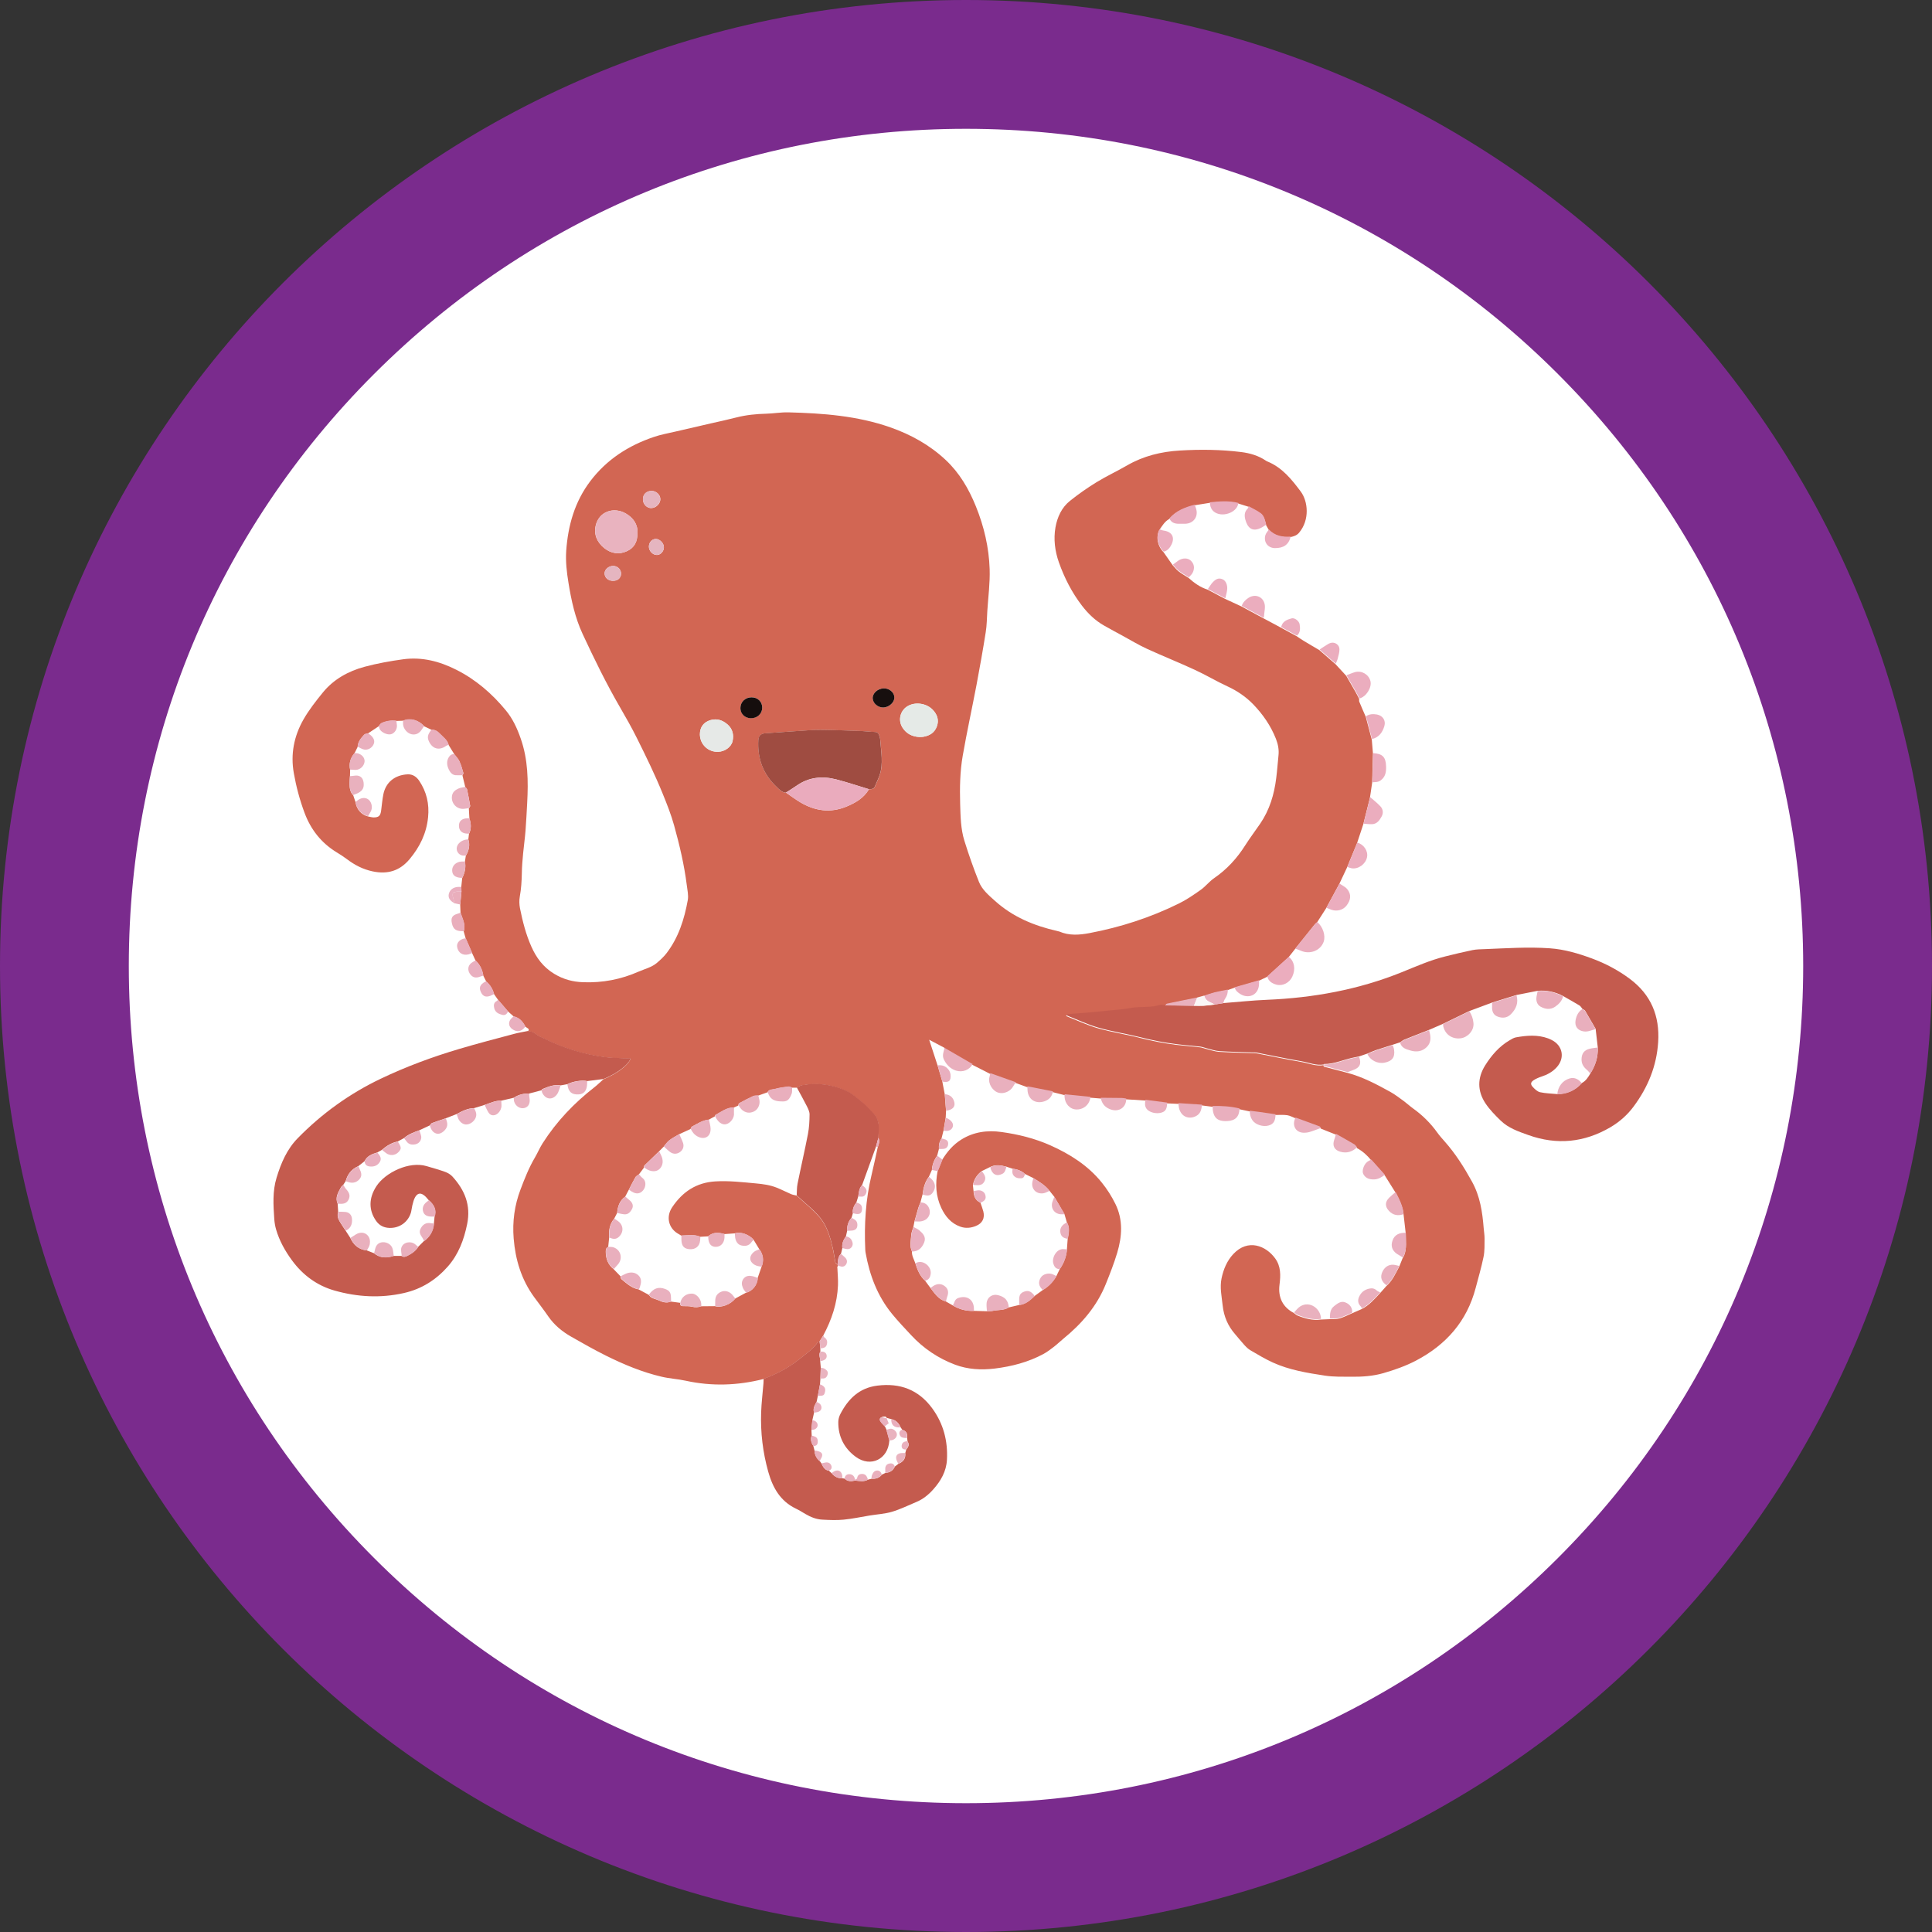 <?xml version="1.0" encoding="UTF-8"?>
<svg xmlns="http://www.w3.org/2000/svg" id="Layer_1" viewBox="0 0 300 300">
  <rect x="0" y="0" width="300" height="300" fill="#333333" stroke="none"/>
  <path d="M150,290c-77.2,0-140-62.8-140-140S72.8,10,150,10s140,62.8,140,140-62.8,140-140,140Z" style="fill:#fff;"></path>
  <path d="M150,20c34.72,0,67.37,13.52,91.92,38.08s38.08,57.2,38.08,91.92-13.52,67.37-38.08,91.92-57.2,38.08-91.92,38.08-67.37-13.52-91.92-38.08-38.08-57.2-38.08-91.92,13.52-67.37,38.08-91.92,57.2-38.08,91.92-38.08M150,0C67.16,0,0,67.16,0,150s67.16,150,150,150,150-67.16,150-150S232.84,0,150,0h0Z" style="fill:#7a2b8d;"></path>
  <path d="M146.67,162.71c-.73-.39-1.47-.77-2.39-1.26.48,1.45.89,2.71,1.3,3.97.25.84.49,1.68.74,2.51.13.66.26,1.32.38,1.98.07.86.13,1.71.2,2.57-.02.35-.03.71-.05,1.06-.11.67-.23,1.34-.34,2-.1.41-.21.83-.31,1.24-.34.5-.45,1.05-.41,1.65-.09.34-.18.69-.27,1.03-.48.66-.77,1.4-.82,2.22-.15.35-.31.69-.46,1.04-.63.81-.86,1.76-.99,2.76-.11.41-.22.83-.33,1.24-.11.27-.23.54-.32.82-.21.7-.4,1.41-.6,2.11-.06.29-.11.57-.17.86-.12.43-.32.85-.34,1.29-.05.84-.28,1.71.12,2.53-.05.67.32,1.23.52,1.83.32,1,.69,1.97,1.51,2.7.28.37.55.75.83,1.12.66.85,1.25,1.8,2.4,2.11.35.2.7.4,1.05.6,1.01.62,2.1.91,3.28.86.68.02,1.36.04,2.04.06.3-.02.6,0,.89-.06.83-.19,1.73-.04,2.49-.53.54-.13,1.08-.25,1.62-.38.99-.11,1.69-.71,2.37-1.37l1.32-.96c.89-.54,1.6-1.26,2.11-2.17.18-.37.35-.73.53-1.1.64-.92,1.02-1.93,1.1-3.05.04-.54.08-1.08.12-1.62.15-.86.36-1.73-.13-2.56-.12-.42-.25-.85-.37-1.27-.53-.91-1.07-1.82-1.6-2.73-.24-.3-.49-.61-.73-.91-.68-.86-1.61-1.41-2.53-1.98-.43-.21-.85-.42-1.28-.63-.56-.52-1.24-.73-1.97-.83-.31-.1-.61-.2-.92-.3-.85-.23-1.7-.36-2.53.06-.43.21-.86.42-1.29.63-.72.55-1.2,1.26-1.37,2.16.03.31.07.62.1.93.03.79.28,1.46,1.07,1.81.15.45.33.9.45,1.36.26,1.04-.14,1.84-1.13,2.25-.8.33-1.63.41-2.46.11-1.42-.51-2.32-1.59-2.93-2.89-.86-1.82-.96-3.75-.58-5.72.24-.59.48-1.19.72-1.78.77-1.25,1.7-2.34,2.95-3.12,1.93-1.21,4.05-1.49,6.26-1.18,2.61.36,5.18,1,7.56,2.06,3.03,1.35,5.86,3.13,7.99,5.77.83,1.02,1.55,2.16,2.13,3.34,1.21,2.46,1.04,5.04.28,7.58-.49,1.64-1.12,3.24-1.76,4.83-1.39,3.47-3.76,6.21-6.63,8.54-.49.4-.94.85-1.44,1.23-.52.4-1.06.81-1.63,1.12-2.36,1.27-4.91,1.93-7.57,2.26-2.1.25-4.16.14-6.14-.6-2.63-.99-4.92-2.53-6.83-4.59-1-1.08-2.02-2.14-2.95-3.28-2.27-2.77-3.5-6.01-4.12-9.51-.03-.15-.04-.3-.05-.45-.18-3.93.05-7.82.98-11.66.35-1.43.64-2.88.96-4.31.13-.47.39-.93.06-1.42.02-.36.04-.72.06-1.07.06-.98-.05-1.91-.77-2.65-.58-.61-1.15-1.24-1.79-1.78-.8-.66-1.61-1.39-2.54-1.81-2.17-.97-4.47-1.28-6.83-.84-.28.05-.53.24-.8.36h-.71c-.19-.07-.39-.19-.58-.16-.68.09-1.37.17-2.03.36-.4.12-.94.02-1.19.51-.49.17-.97.35-1.46.52-.26.03-.55-.01-.78.09-.74.34-1.47.73-2.19,1.12-.07.04-.07.21-.11.33-.23.1-.46.21-.69.31-1.13,0-1.97.69-2.89,1.18-.03.02-.02.11-.03.17-.33.18-.65.36-.98.54-.98.09-1.77.64-2.61,1.08-.11.06-.14.24-.21.36-.59.27-1.19.55-1.78.82-.52.32-1.07.59-1.54.96-.33.26-.57.64-.85.96-.24.25-.48.49-.73.74-.76.73-1.52,1.45-2.27,2.19-.07.07-.05.22-.07.34-.26.35-.53.7-.79,1.05-.18.14-.42.24-.53.42-.37.64-.69,1.31-1.03,1.96-.19.36-.38.72-.57,1.08-.88.62-1.15,1.53-1.25,2.53-.15.29-.3.58-.45.88-.72.86-.88,1.88-.78,2.95-.05.48-.1.96-.15,1.44-.34.13-.38.41-.38.73,0,1.09.35,2.03,1.23,2.72.36.37.72.74,1.07,1.11.04.14.02.35.11.42.82.66,1.59,1.42,2.7,1.61.52.28,1.04.55,1.55.83.15.16.28.37.47.46.34.17.73.25,1.09.41.61.28,1.22.47,1.89.19.48.06.96.13,1.44.19-.04.32.06.51.43.52.48,0,.97-.02,1.43.09.49.12.94.1,1.4-.07.72,0,1.43-.01,2.15-.02.94.3,2.44-.26,3.12-1.17.56-.3,1.12-.61,1.68-.91.98-.21,1.8-1.24,1.82-2.27.2-.59.4-1.17.61-1.76.38-.97.26-1.88-.34-2.72-.3-.49-.6-.98-.89-1.47-.76-.85-2.01-1.28-2.94-1-.53.04-1.07.07-1.6.11-.89-.26-1.76-.33-2.52.35-.41.02-.83.05-1.24.07-.96-.4-1.96-.2-2.94-.18-.18-.11-.35-.23-.54-.33-1.4-.83-1.87-2.57-.87-4.07,1.6-2.4,3.75-3.84,6.69-4.02,2.12-.13,4.21.12,6.31.31,1.12.1,2.21.25,3.26.67.75.3,1.47.68,2.22,1,.27.11.56.15.85.22.11.1.22.19.33.29,1.11,1.04,2.34,1.98,3.3,3.15,1.1,1.35,1.59,3.05,1.98,4.75.17.72.25,1.46.4,2.19.03.13.23.22.35.33l.04.21s-.05.1-.07.15c-.02.02-.07.04-.06.05.01.04.04.08.06.13.03.9.13,1.8.09,2.69-.11,2.78-.98,5.34-2.28,7.78-.19.31-.39.62-.58.93-.08.03-.21.03-.25.09-.78,1.13-1.9,1.87-2.94,2.71-1.66,1.34-3.54,2.3-5.53,3.04-4,1.01-8.02,1.15-12.07.26-1.23-.27-2.51-.33-3.73-.62-3.04-.71-5.9-1.91-8.68-3.29-1.83-.91-3.61-1.93-5.39-2.94-1.4-.8-2.62-1.81-3.55-3.16-.7-1.02-1.46-1.99-2.19-2.99-1.97-2.71-2.9-5.77-3.17-9.09-.21-2.63.13-5.15,1.07-7.62.64-1.69,1.3-3.37,2.22-4.93.43-.73.75-1.51,1.2-2.22,2.16-3.39,4.89-6.25,8.05-8.71.49-.38.93-.83,1.4-1.24,2.07-.83,3.95-2.24,4.22-3.24-.41,0-.79.02-1.17,0-.95-.05-1.91-.05-2.86-.18-3.28-.44-6.42-1.38-9.38-2.88-.43-.22-.91-.37-1.27-.67-.37-.32-.76-.45-1.22-.48.03-.12.12-.29.07-.34-.14-.15-.33-.24-.5-.36-.4-.77-.92-1.4-1.81-1.59-.3-.26-.6-.52-.89-.78-.52-.6-1.03-1.2-1.55-1.81-.21-.29-.41-.58-.62-.88-.21-.78-.61-1.44-1.22-1.97-.15-.3-.3-.59-.45-.89-.15-.92-.51-1.72-1.21-2.36-.18-.38-.35-.77-.53-1.15-.33-.76-.67-1.53-1-2.29-.1-.36-.21-.73-.31-1.09.34-1.05-.2-1.94-.49-2.88-.02-.42-.03-.85-.05-1.27.06-.66.12-1.32.19-1.99-.01-.24-.02-.49-.03-.73.05-.47.1-.94.15-1.41.4-.81.6-1.65.42-2.55.05-.3.09-.6.14-.9.46-.79.69-1.63.39-2.54.03-.29.06-.58.1-.86.39-.79.34-1.59.07-2.4-.03-.52-.06-1.05-.09-1.57.07-.13.22-.26.21-.38-.14-.87-.31-1.73-.49-2.59-.03-.12-.18-.22-.27-.33-.15-.6-.29-1.21-.44-1.81.05-.13.17-.28.14-.38-.18-.62-.35-1.25-.62-1.83-.17-.38-.5-.7-.76-1.05-.3-.49-.6-.98-.9-1.46-.2-.81-.89-1.24-1.41-1.8-.34-.37-.75-.58-1.26-.58-.37-.18-.75-.35-1.12-.53-.92-.99-2.16-1.32-3.27-.88-.36.01-.71.03-1.07.04-.8-.1-1.56.01-2.29.35-.18.08-.3.31-.45.48-.56.37-1.12.75-1.68,1.12-.19.06-.44.07-.56.19-.5.54-.98,1.1-1.03,1.9-.16.33-.33.66-.49.99-.65.75-.88,1.61-.67,2.58,0,.34-.02.67-.03,1.01-.02.38-.07.76-.06,1.14.01.65.07,1.29.57,1.79.12.36.24.71.36,1.07.15,1.1.9,1.95,1.94,2.21.29.05.58.15.87.15.8,0,1.05-.25,1.16-1.06.11-.84.18-1.68.34-2.5.37-1.88,1.77-3.03,3.77-3.13.81-.04,1.4.4,1.81,1.01,1.14,1.71,1.58,3.57,1.37,5.66-.25,2.51-1.29,4.61-2.87,6.5-1.52,1.82-3.41,2.39-5.73,1.9-1.52-.32-2.82-1-4.03-1.92-.5-.38-1.04-.72-1.58-1.05-2.38-1.46-4-3.52-4.97-6.12-.75-2.01-1.3-4.07-1.67-6.18-.52-2.94.03-5.72,1.48-8.28.86-1.51,1.95-2.9,3.05-4.25,1.68-2.05,3.94-3.29,6.45-3.97,1.97-.53,4-.89,6.02-1.17,2.9-.39,5.64.32,8.21,1.62,3.03,1.52,5.56,3.7,7.71,6.31,1.07,1.29,1.76,2.79,2.31,4.37,1.15,3.26,1.19,6.61,1.01,10-.08,1.44-.15,2.89-.26,4.33-.09,1.17-.26,2.33-.37,3.5-.09,1.02-.19,2.04-.2,3.06-.02,1.24-.1,2.46-.32,3.68-.1.58-.08,1.21.03,1.79.41,2.04.92,4.06,1.77,5.96.77,1.73,1.84,3.19,3.54,4.22,1.42.86,2.86,1.25,4.51,1.31,3.02.11,5.87-.44,8.61-1.65.96-.42,2.02-.66,2.84-1.36.52-.45,1.04-.92,1.46-1.46,1.89-2.45,2.79-5.31,3.33-8.3.13-.74-.07-1.56-.16-2.33-.4-3.14-1.12-6.21-1.97-9.26-.47-1.69-1.11-3.3-1.77-4.92-1.19-2.93-2.58-5.77-3.99-8.6-.8-1.62-1.7-3.19-2.6-4.75-2.15-3.7-4.03-7.55-5.83-11.42-1.18-2.53-1.77-5.24-2.21-7.98-.27-1.64-.46-3.29-.35-4.95.28-3.94,1.31-7.62,3.75-10.84,2.56-3.37,5.93-5.52,9.86-6.85,1.08-.37,2.21-.57,3.33-.83,1.84-.43,3.69-.86,5.54-1.28,1.32-.3,2.64-.58,3.95-.92,1.53-.39,3.08-.54,4.65-.58,1.14-.03,2.28-.24,3.42-.21,5.37.14,10.71.53,15.83,2.33,3.19,1.12,6.1,2.73,8.58,5.05,2.15,2.01,3.6,4.49,4.7,7.21,1.27,3.13,2.03,6.39,2.14,9.74.07,2.16-.22,4.32-.36,6.49-.07,1.11-.07,2.23-.25,3.33-.43,2.73-.92,5.46-1.43,8.18-.7,3.67-1.5,7.31-2.14,10.99-.43,2.46-.47,4.97-.4,7.48.06,1.93.08,3.87.66,5.73.67,2.15,1.42,4.29,2.26,6.38.49,1.22,1.52,2.08,2.49,2.95,2.76,2.49,6.06,3.86,9.64,4.67.12.03.24.05.35.09,1.54.66,3.11.54,4.69.24,4.82-.91,9.45-2.41,13.85-4.58,1.21-.59,2.34-1.37,3.44-2.15.73-.52,1.29-1.27,2.03-1.78,2-1.37,3.58-3.1,4.87-5.14.72-1.14,1.55-2.22,2.31-3.34,1.46-2.14,2.18-4.55,2.49-7.09.15-1.16.23-2.34.35-3.5.1-.89-.07-1.75-.39-2.57-.8-2.04-2.04-3.83-3.55-5.39-1.13-1.16-2.48-2.08-3.98-2.77-1.72-.79-3.35-1.78-5.08-2.57-2.46-1.14-4.98-2.14-7.44-3.27-1.28-.59-2.49-1.32-3.73-2-.98-.53-1.96-1.06-2.93-1.61-1.36-.77-2.47-1.85-3.4-3.06-1.57-2.04-2.74-4.32-3.6-6.75-.62-1.76-.85-3.61-.53-5.43.28-1.58.96-3.09,2.26-4.12,1.31-1.05,2.7-2.02,4.13-2.9,1.54-.94,3.18-1.7,4.75-2.61,2.53-1.46,5.28-2.13,8.17-2.3,3.19-.19,6.38-.16,9.56.24,1.34.17,2.65.55,3.8,1.33.07.05.15.1.24.13,2.28.93,3.76,2.77,5.17,4.66,1.14,1.52,1.43,4.4-.25,6.4-.36.43-.83.57-1.33.68-1.27.08-2.45-.13-3.37-1.1-.14-.25-.28-.49-.42-.74-.18-.66-.28-1.39-.88-1.81-.58-.41-1.23-.71-1.85-1.06-.54-.17-1.08-.34-1.61-.51-1.46-.38-2.94-.25-4.41-.1-.79.13-1.57.26-2.36.38-1.49.38-2.89.92-3.93,2.13-.71.38-1.09,1.06-1.53,1.69-.57,1.09-.3,2.53.65,3.47.47.67.94,1.34,1.41,2.02.31.32.58.69.93.96.49.38,1.03.68,1.54,1.01.88.79,1.82,1.47,2.96,1.82.9.47,1.8.95,2.7,1.43.85.39,1.7.78,2.55,1.18,1.15.62,2.3,1.24,3.45,1.86.9.48,1.79.96,2.69,1.44.82.44,1.63.88,2.45,1.33.35.23.68.48,1.04.69.82.5,1.65.98,2.48,1.47.83.73,1.67,1.45,2.5,2.18.55.6,1.11,1.2,1.66,1.8.49.84.98,1.68,1.45,2.52.2.35.38.72.56,1.08,0,.15-.03.31.02.43.32.78.66,1.56,1,2.33.31,1.19.63,2.37.94,3.56.06.73.12,1.45.18,2.18-.04,1.51-.09,3.02-.13,4.53-.11.77-.23,1.53-.34,2.3-.34,1.37-.68,2.74-1.03,4.11-.32.98-.64,1.96-.97,2.94-.52,1.26-1.03,2.51-1.55,3.77-.41.86-.81,1.72-1.22,2.59-.68,1.25-1.35,2.5-2.03,3.75-.47.74-.95,1.48-1.42,2.21-.11.1-.24.18-.33.29-1.04,1.28-2.07,2.57-3.1,3.86-.33.42-.66.84-.99,1.26-1.11,1.01-2.23,2.02-3.34,3.04-.42.2-.84.4-1.27.6-1.27.36-2.54.73-3.8,1.09-.36.12-.71.24-1.07.37-.69.14-1.38.26-2.06.43-.54.13-1.06.33-1.59.5-.36.1-.73.2-1.09.3-1.57.31-3.14.62-4.7.95-.1.02-.16.18-.24.28-.29-.02-.62-.14-.88-.06-1.46.47-2.98.2-4.46.47-1.11.2-2.25.28-3.38.4-1.19.12-2.38.24-3.57.34-.98.08-1.97.14-2.95.22-.04,0-.08.08-.11.12,0,.03,0,.07,0,.08,1.64.65,3.25,1.42,4.94,1.9,2.18.62,4.44.95,6.64,1.52,1.8.46,3.62.81,5.46,1.04,1.24.15,2.5.24,3.74.39.32.04.63.17.95.25.66.16,1.33.4,2,.45,1.73.11,3.48.14,5.21.2.18,0,.37,0,.54.02,2.35.45,4.68.95,7.04,1.36,1.13.2,2.23.69,3.42.49.02.08.01.22.05.23,1.22.33,2.44.64,3.66.96,2.38.64,4.54,1.78,6.67,2.96.76.42,1.45.97,2.16,1.48.46.34.88.74,1.34,1.07,1.46,1.04,2.72,2.28,3.77,3.74.35.49.75.94,1.15,1.39,1.69,1.9,3.03,4.03,4.26,6.26,1.25,2.26,1.61,4.69,1.81,7.19.04.54.14,1.08.14,1.62-.01.96.03,1.94-.16,2.87-.33,1.62-.8,3.21-1.22,4.81-1.36,5.19-4.59,8.84-9.28,11.3-1.61.84-3.32,1.44-5.05,1.94-1.63.47-3.32.58-5.01.56-1.35-.01-2.72.03-4.05-.17-2.76-.42-5.54-.87-8.11-2.04-1.2-.55-2.34-1.23-3.48-1.9-.36-.21-.67-.52-.95-.83-.49-.53-.93-1.1-1.41-1.65-1.13-1.28-1.77-2.77-1.95-4.48-.15-1.4-.47-2.8-.17-4.22.3-1.4.83-2.7,1.83-3.77,2.27-2.42,5.06-1.29,6.49.68.91,1.25.86,2.64.68,4.07-.26,2,.51,3.52,2.24,4.42.19.14.37.32.58.4,1.15.46,2.33.78,3.6.61.46-.02.92-.04,1.38-.06.5-.03,1.03.03,1.51-.11.68-.2,1.31-.53,1.97-.81.48-.21.96-.42,1.44-.63,1.19-.58,2.02-1.57,2.91-2.51.32-.36.65-.73.97-1.09.93-.82,1.41-1.93,1.98-2.99.18-.44.36-.88.53-1.32.08-.15.18-.3.25-.46.42-1.1.23-2.24.24-3.36-.11-.97-.22-1.94-.33-2.91-.11-1.25-.68-2.34-1.24-3.44-.56-.89-1.12-1.79-1.68-2.68-.7-.79-1.41-1.57-2.11-2.36-.62-.77-1.34-1.42-2.21-1.89-.13-.15-.23-.35-.4-.45-.95-.56-1.91-1.1-2.86-1.64-.78-.31-1.56-.62-2.34-.93-.08-.08-.15-.21-.25-.25-1.23-.46-2.46-.91-3.7-1.36-.43-.17-.84-.41-1.28-.48-.6-.09-1.23-.03-1.84-.04-.86-.12-1.72-.25-2.58-.37-.47-.06-.95-.12-1.42-.18-.53-.11-1.07-.23-1.6-.34-1.38-.33-2.77-.43-4.19-.38-.54-.07-1.08-.14-1.63-.21-1.22-.08-2.44-.16-3.66-.24-.58-.03-1.16-.05-1.75-.08-1.13-.15-2.25-.29-3.38-.44-.99-.06-1.99-.13-2.98-.19-.23-.03-.47-.09-.7-.09-1.08-.02-2.17-.02-3.25-.03-.54-.04-1.08-.09-1.61-.13-1.33-.13-2.67-.27-4-.4-.61-.15-1.22-.31-1.82-.46-1.33-.26-2.65-.52-3.98-.78-.59-.21-1.18-.42-1.76-.64-1.32-.47-2.65-.94-3.97-1.41-.92-.47-1.83-.93-2.75-1.4-1.45-.84-2.91-1.68-4.36-2.52ZM122.05,123.08c.74.5,1.45,1.04,2.22,1.5,2.27,1.35,4.66,1.7,7.16.67,1.4-.58,2.7-1.32,3.5-2.7.36,0,.74.03.92-.4.25-.58.52-1.14.73-1.73.64-1.83.23-3.68.11-5.53-.02-.24-.09-.47-.16-.7-.1-.31-.27-.5-.64-.52-.75-.03-1.49-.14-2.24-.16-2.07-.07-4.14-.15-6.21-.17-1.11-.01-2.21.09-3.32.16-1.76.11-3.52.24-5.28.37-.69.05-1.04.4-1.08,1.08-.16,2.83.73,5.26,2.81,7.22.42.4.81.9,1.49.92ZM98.98,82.77c.08-1.34-.65-2.37-1.8-3.03-1.83-1.07-4.2-.36-4.69,1.92-.3,1.39.25,2.57,1.33,3.44,1.07.86,2.31,1.06,3.56.47,1.11-.52,1.63-1.47,1.59-2.8ZM142.76,114.44c.23-.01.42,0,.59-.03.99-.16,1.76-.63,2.12-1.6.36-.98.08-1.83-.61-2.57-.92-.98-2.53-1.27-3.74-.69-1.3.63-1.76,2.23-.97,3.45.62.96,1.54,1.39,2.61,1.44ZM108.68,114.02c0,1.57,1.29,2.79,2.86,2.72,1.05-.05,2.03-.77,2.22-1.68.2-.97,0-1.87-.77-2.55-.76-.67-1.65-.98-2.67-.69-1.06.31-1.64,1.1-1.64,2.2ZM118.36,109.91c.02-.93-.68-1.63-1.64-1.64-.98,0-1.74.71-1.75,1.66,0,.89.67,1.56,1.6,1.59.98.04,1.77-.68,1.79-1.62ZM138.88,108.29c-.02-.78-.82-1.44-1.69-1.4-.93.04-1.71.76-1.68,1.55.03.77.85,1.46,1.69,1.42.89-.04,1.71-.81,1.68-1.57ZM101.14,78.89c.71,0,1.41-.69,1.4-1.38,0-.68-.64-1.28-1.35-1.28-.82,0-1.37.54-1.35,1.34.02.74.6,1.33,1.31,1.33ZM95.25,87.88c-.71-.02-1.36.52-1.37,1.14,0,.64.5,1.13,1.22,1.17.77.04,1.33-.42,1.34-1.11,0-.65-.52-1.18-1.19-1.2ZM100.76,84.89c0,.66.6,1.29,1.24,1.29.57,0,1.09-.57,1.09-1.2,0-.64-.65-1.3-1.26-1.29-.6,0-1.07.54-1.07,1.21Z" style="fill:#d26653;"></path>
  <path d="M205.56,165.29c-1.19.2-2.29-.29-3.42-.49-2.35-.41-4.69-.9-7.04-1.36-.18-.03-.36-.02-.54-.02-1.74-.06-3.48-.09-5.21-.2-.67-.04-1.33-.29-2-.45-.32-.08-.63-.21-.95-.25-1.25-.14-2.5-.23-3.74-.39-1.84-.23-3.65-.58-5.46-1.04-2.2-.56-4.46-.89-6.64-1.52-1.69-.48-3.29-1.26-4.94-1.9-.01,0,0-.05,0-.08.04-.04.07-.11.11-.12.98-.08,1.97-.14,2.95-.22,1.19-.1,2.38-.22,3.57-.34,1.13-.12,2.27-.19,3.38-.4,1.48-.27,3,0,4.46-.47.26-.08.58.03.88.06,1.48.02,2.95.04,4.43.06.5,0,1.01.03,1.51,0,.58-.04,1.16-.13,1.75-.19.43-.07.86-.14,1.29-.21,2.25-.17,4.5-.42,6.75-.51,7.22-.3,14.24-1.57,20.95-4.28,2.23-.9,4.43-1.88,6.78-2.46,1.4-.35,2.81-.69,4.22-.98.61-.12,1.26-.13,1.89-.15,3.37-.13,6.73-.37,10.11-.13,2.29.16,4.43.8,6.55,1.58,2.11.78,4.07,1.82,5.87,3.16,3.29,2.45,4.67,5.75,4.41,9.82-.24,3.74-1.59,7.01-3.79,9.98-.98,1.33-2.19,2.4-3.61,3.24-4.06,2.38-8.31,2.81-12.76,1.22-1.54-.55-3.1-1.08-4.29-2.24-.86-.83-1.72-1.71-2.38-2.7-1.25-1.9-1.26-3.91-.04-5.87.99-1.57,2.18-2.96,3.81-3.91.31-.18.63-.39.98-.45,1.67-.3,3.35-.44,4.99.16.2.07.39.17.58.26,1.7.87,2.05,2.79.76,4.22-.64.71-1.45,1.15-2.36,1.45-.42.14-.85.32-1.22.56-.48.32-.53.63-.14,1.05.31.34.72.73,1.14.82.87.19,1.78.2,2.67.29,1.52-.02,2.79-.59,3.81-1.72.63-.33.99-.91,1.33-1.5.79-1.24,1.21-2.58,1.14-4.05-.11-.95-.22-1.9-.33-2.86-.54-.94-1.08-1.88-1.63-2.81-.08-.13-.28-.2-.42-.29-.15-.18-.27-.41-.46-.53-.83-.51-1.69-.98-2.53-1.46-1.24-.66-2.56-.94-3.96-.82-1.09.22-2.18.44-3.28.65-1.26.39-2.52.78-3.78,1.17-1.17.44-2.35.87-3.52,1.31-1.36.66-2.72,1.32-4.08,1.98-.73.32-1.46.63-2.19.95-1.31.52-2.62,1.02-3.92,1.55-.21.09-.39.26-.59.39-.38.12-.76.25-1.14.37-.87.28-1.75.55-2.62.84-.44.15-.87.35-1.3.53-.44.15-.87.3-1.31.45-.23.05-.46.1-.7.14-1.6.3-3.11,1.06-4.78,1.04Z" style="fill:#c45b4e;"></path>
  <path d="M82.03,160.1c.46.03.84.16,1.22.48.36.3.84.46,1.27.67,2.96,1.49,6.1,2.44,9.38,2.88.94.13,1.9.13,2.86.18.38.02.77,0,1.17,0-.27,1-2.15,2.41-4.22,3.24-.85.11-1.7.22-2.54.32-.72-.2-2.29.05-3.06.48-.35.06-.7.12-1.06.19-1.04-.19-1.96.22-2.88.59-.04.01-.04.1-.06.16-.65.17-1.3.34-1.95.51-.86-.02-1.66.18-2.39.66-.65.15-1.3.3-1.94.45-.93-.03-1.74.38-2.59.66-.54.17-1.08.33-1.63.5-1,.02-1.85.46-2.7.92-.57.22-1.13.44-1.7.66-.71.24-1.42.47-2.12.73-.14.05-.23.24-.35.37-.54.25-1.09.51-1.63.76-.84.3-1.69.61-2.38,1.21-.32.18-.65.36-.97.53-.95.18-1.74.68-2.46,1.3-.23.13-.46.27-.7.4-.81.24-1.6.52-2,1.37-.32.25-.64.5-.95.75-1.05.45-1.69,1.25-1.98,2.35-.12.19-.25.37-.37.56-.12.13-.28.23-.36.38-.42.8-.95,1.58-.51,2.55.03.41.06.82.08,1.24-.16.51-.07,1,.19,1.45.29.5.63.98.95,1.47.25.38.5.76.74,1.14.5,1.11,1.31,1.82,2.56,1.95.37.14.73.29,1.1.43.93.77,1.96.79,3.05.43.41,0,.83,0,1.24,0,.27.2.53.16.82.02.7-.34,1.33-.75,1.76-1.42.3-.3.61-.6.91-.91.94-.68,1.45-1.6,1.55-2.76.03-.35.07-.71.1-1.06.3-.93,0-1.76-.92-2.54-.2-.22-.38-.47-.61-.66-.6-.51-1.09-.47-1.49.21-.22.37-.31.83-.43,1.26-.09.35-.11.71-.2,1.06-.42,1.52-1.76,2.5-3.35,2.45-.86-.03-1.55-.35-2.07-1.08-1.18-1.67-1.17-3.54.04-5.4,1.4-2.14,5.09-3.91,7.77-3.12.98.29,1.97.56,2.93.91.41.15.83.41,1.12.73,1.89,2.09,2.87,4.42,2.27,7.36-.5,2.45-1.33,4.68-2.98,6.57-1.84,2.09-4.08,3.52-6.83,4.14-3.64.83-7.27.62-10.81-.39-2.7-.77-4.91-2.4-6.58-4.68-1.07-1.46-1.96-3.04-2.47-4.8-.15-.52-.24-1.06-.28-1.6-.15-2.17-.29-4.34.36-6.45.69-2.26,1.6-4.41,3.3-6.14,3.75-3.82,8.01-6.89,12.86-9.21,3.96-1.89,8.04-3.4,12.23-4.64,2.83-.84,5.68-1.58,8.53-2.34.7-.19,1.41-.3,2.12-.44Z" style="fill:#c45b4e;"></path>
  <path d="M118.55,214.11c1.99-.74,3.87-1.71,5.53-3.04,1.04-.84,2.17-1.58,2.94-2.71.04-.06.16-.06.25-.09.04.37.08.74.11,1.1,0,.17,0,.33.01.5-.33.49.01.99-.03,1.48.03.34.06.69.09,1.03-.02.57-.04,1.13-.06,1.7-.02.29-.04.59-.06.88-.11.6-.23,1.21-.34,1.81-.06.3-.12.6-.19.9-.27.53-.61,1.04-.39,1.68-.09.39-.18.78-.27,1.18-.05.51-.1,1.02-.14,1.53.01.29.03.58.04.86-.23.59-.06,1.12.26,1.63.06.23.12.47.18.7.03.68.32,1.23.85,1.67.08.11.15.22.23.33.25.51.49,1.03,1.15,1.12.14.13.29.26.43.39.44.53.99.83,1.69.79.11.02.22.03.33.05.47.49,1.05.42,1.63.31.68.05,1.36.22,2-.15.18-.05.36-.09.54-.14.64.05,1.21-.11,1.62-.64.18-.09.36-.18.55-.27.68-.04,1.18-.36,1.46-.99.19-.14.37-.29.56-.43.75-.3,1.14-.82,1.05-1.66.05-.18.1-.36.15-.54.32-.38.55-.78.2-1.27-.02-.17-.04-.34-.05-.5.03-.84-.09-1.04-.77-1.32-.08-.12-.16-.23-.24-.35-.29-.64-.71-1.13-1.43-1.28-.24-.07-.49-.13-.73-.2,0,0,0,.02,0,.02-.18-.35-.46-.18-.72-.16-.39.12-.42.41-.25.68.18.28.44.51.67.76.09.18.17.37.26.55.15.54.29,1.09.44,1.63,0,.03,0,.06-.01.09-.2,2.84-2.87,4.17-5.19,2.49-1.79-1.3-2.76-3.15-2.73-5.43,0-.41.13-.85.31-1.21,1.22-2.37,2.95-4.08,5.75-4.43,3.52-.44,6.4.62,8.53,3.53,1.74,2.38,2.44,5.08,2.28,8-.1,1.79-.95,3.27-2.12,4.58-.75.84-1.61,1.54-2.66,1.97-1.25.52-2.47,1.13-3.76,1.51-1.11.33-2.31.39-3.47.58-1.34.22-2.67.51-4.01.64-1.1.11-2.22.06-3.33,0-.95-.05-1.81-.4-2.63-.88-.49-.29-.98-.6-1.49-.84-2.42-1.17-3.59-3.26-4.28-5.73-.84-3.01-1.21-6.08-1.1-9.2.05-1.5.24-3,.36-4.5.02-.24.02-.48.03-.72Z" style="fill:#c45b4e;"></path>
  <path d="M130.07,196.33c-.12-.11-.32-.2-.35-.33-.15-.73-.23-1.47-.4-2.19-.4-1.69-.88-3.4-1.98-4.75-.95-1.17-2.19-2.11-3.3-3.15-.11-.1-.22-.19-.33-.29.04-.6.01-1.21.13-1.79.52-2.59,1.12-5.16,1.62-7.75.19-.99.24-2.02.25-3.04,0-.42-.22-.86-.41-1.25-.5-.99-1.05-1.96-1.57-2.93.27-.12.52-.31.8-.36,2.36-.43,4.67-.13,6.83.84.93.42,1.74,1.15,2.54,1.81.65.53,1.21,1.17,1.79,1.78.71.75.83,1.68.77,2.65-.02.36-.04.72-.06,1.07-.12.46-.25.93-.37,1.39-.72,1.99-1.44,3.98-2.16,5.97-.47.49-.5,1.14-.6,1.76-.1.31-.19.63-.29.94-.37.49-.63,1.02-.54,1.66-.07.24-.14.47-.21.71-.5.58-.72,1.25-.68,2.01-.06.29-.13.59-.19.88-.39.55-.65,1.13-.56,1.82-.07.3-.14.6-.21.89-.46.45-.48,1.04-.51,1.63Z" style="fill:#c45b4e;"></path>
  <path d="M224.09,159.01c1.36-.66,2.72-1.32,4.08-1.98.35.56.57,1.14.63,1.84.11,1.23-.98,2.25-2.01,2.36-1.31.15-2.39-.6-2.68-1.86-.03-.12-.02-.24-.03-.36Z" style="fill:#e9b0be;"></path>
  <path d="M201.11,147.31c1.03-1.29,2.06-2.57,3.1-3.86.09-.11.22-.2.33-.29.87.74,1.32,2.1,1.01,3.04-.48,1.43-2.18,2.08-3.62,1.4-.26-.12-.54-.2-.82-.3Z" style="fill:#eaaebe;"></path>
  <path d="M196.78,151.61c1.11-1.01,2.23-2.02,3.34-3.04.88.71,1.09,1.9.55,3.08-.42.92-1.45,1.5-2.44,1.25-.66-.17-1.28-.51-1.45-1.29Z" style="fill:#ebadbe;"></path>
  <path d="M217.4,161.91c.19-.13.37-.3.59-.39,1.3-.53,2.61-1.04,3.92-1.55.02.09.03.18.06.26.24.85.25,1.69-.42,2.35-.7.7-1.6.82-2.51.55-.67-.2-1.42-.38-1.63-1.22Z" style="fill:#e9afbd;"></path>
  <path d="M231.7,155.72c1.26-.39,2.52-.78,3.78-1.17.33,1.15-.04,2.09-.85,2.92-.6.61-1.32.67-2.07.39-.72-.27-.91-.89-.87-1.6,0-.18,0-.36,0-.54Z" style="fill:#e9b0be;"></path>
  <path d="M205.97,140.95c.68-1.25,1.35-2.5,2.03-3.75.41.29.91.5,1.21.88.65.81.56,1.66-.13,2.55-.52.68-1.5.94-2.36.63-.25-.09-.5-.2-.75-.3Z" style="fill:#ebadbe;"></path>
  <path d="M211.09,108.45c-.19-.36-.36-.73-.56-1.08-.48-.84-.97-1.68-1.45-2.52.45-.16.89-.36,1.35-.49,1.04-.27,2.11.38,2.37,1.4.25,1-.67,2.45-1.7,2.69Z" style="fill:#ebadbe;"></path>
  <path d="M146.67,162.71c1.45.84,2.91,1.68,4.36,2.52-.48.91-1.56,1.34-2.59,1.01-.88-.28-1.47-.91-1.87-1.71-.31-.62-.05-1.22.11-1.82Z" style="fill:#e9afbd;"></path>
  <path d="M238.76,153.9c1.4-.13,2.72.16,3.96.82-.18.7-.65,1.2-1.22,1.59-.73.51-1.52.42-2.27.01-.53-.29-.75-.88-.64-1.55.05-.29.11-.58.17-.87Z" style="fill:#e9afbd;"></path>
  <path d="M181.58,80.5c1.04-1.21,2.44-1.75,3.93-2.13.06.17.12.34.18.5.47,1.28-.31,2.43-1.67,2.46-.36,0-.72,0-1.07,0-.61-.02-1.11-.22-1.36-.82Z" style="fill:#e9acbe;"></path>
  <path d="M188.28,171.74c1.41-.04,2.81.05,4.19.38-.03,1.28-.64,1.9-1.9,1.96-1.62.08-2.27-.59-2.28-2.35Z" style="fill:#e9afbe;"></path>
  <path d="M193.89,78.6c.62.35,1.28.65,1.85,1.06.59.42.69,1.16.88,1.81-.23.14-.44.3-.68.43-1.53.83-2.24,0-2.57-1.23-.15-.56-.16-1.19.35-1.67.1-.09.11-.26.17-.4Z" style="fill:#ebadbe;"></path>
  <path d="M153.78,166.64c1.32.47,2.65.94,3.97,1.41-.15.21-.31.42-.43.65-.42.75-1.39,1.19-2.22.99-.94-.23-1.68-1.39-1.48-2.34.05-.23.11-.46.16-.7Z" style="fill:#e9b0be;"></path>
  <path d="M211.73,127.89c.34-1.37.68-2.74,1.03-4.11.53.47,1.11.91,1.59,1.43.42.45.49,1.04.18,1.59-.32.58-.71,1.14-1.46,1.18-.44.02-.89-.05-1.34-.08Z" style="fill:#ebadbe;"></path>
  <path d="M213.05,114.77c-.31-1.19-.63-2.37-.94-3.56.53-.34,1.1-.37,1.71-.26.88.17,1.39.91,1.15,1.77-.29,1-.84,1.77-1.92,2.04Z" style="fill:#ebadbe;"></path>
  <path d="M213.09,121.48c.04-1.51.09-3.02.13-4.53,1.45.07,1.97.61,2.01,2.04.03.86-.08,1.65-.87,2.21-.41.3-.85.22-1.28.28Z" style="fill:#ebadbe;"></path>
  <path d="M209.21,134.61c.52-1.26,1.03-2.51,1.55-3.77,1.01.27,1.71,1.31,1.51,2.27-.22,1.07-1.33,1.88-2.38,1.72-.23-.04-.45-.14-.68-.21Z" style="fill:#ebadbe;"></path>
  <path d="M212.34,163.66c.43-.18.86-.38,1.3-.53.87-.3,1.74-.56,2.62-.84.07.23.18.45.21.69.18,1.26-.36,1.81-1.48,2.03-1.09.22-2.26-.4-2.65-1.34Z" style="fill:#e9b0be;"></path>
  <path d="M72.24,122.19c.09.11.25.21.27.33.18.86.35,1.72.49,2.59.02.11-.13.25-.21.38-.2.03-.41.06-.61.09-1.22.2-2.23-.87-1.98-2.08.12-.57.54-.85,1-1.06.32-.15.69-.17,1.03-.25Z" style="fill:#e9b0be;"></path>
  <path d="M196.26,95.94c-1.15-.62-2.3-1.24-3.45-1.86.2-.56.6-.96,1.09-1.27,1.13-.69,2.41-.06,2.51,1.26.03.38-.05.77-.09,1.16-.02.24-.04.47-.07.71Z" style="fill:#ebadbe;"></path>
  <path d="M205.56,165.29c1.67.02,3.17-.74,4.78-1.04.23-.04.46-.09.7-.14.4,1.09.12,1.69-.96,2.06-.27.09-.54.21-.81.31-1.22-.32-2.44-.63-3.66-.96-.03,0-.03-.15-.05-.23Z" style="fill:#e9b1be;"></path>
  <path d="M245.71,156.7c.14.1.34.16.42.29.56.93,1.09,1.87,1.63,2.81-.6.15-1.16.45-1.83.36-.95-.13-1.46-.81-1.27-1.77.14-.7.42-1.3,1.05-1.7Z" style="fill:#e9afbd;"></path>
  <path d="M165.32,169.92c1.33.13,2.67.27,4,.4-.08,1.12-1,1.97-2.13,1.96-1.03,0-1.84-.87-1.89-2,0-.12,0-.24.01-.36Z" style="fill:#e9b0be;"></path>
  <path d="M197.04,82.22c.92.98,2.1,1.19,3.37,1.1-.3,1.32-1.17,1.79-2.42,1.79-1.11,0-1.82-.95-1.5-2.02.1-.32.36-.59.55-.88Z" style="fill:#ebadbe;"></path>
  <path d="M194.06,172.47c.47.06.95.11,1.42.18.86.12,1.72.24,2.58.37,0,1.02-.3,1.52-1.04,1.74-.9.27-2.1-.12-2.57-.84-.29-.44-.4-.93-.38-1.45Z" style="fill:#e9b0be;"></path>
  <path d="M187.87,77.99c1.47-.14,2.95-.28,4.41.1-.06,1.33-2.2,2.3-3.58,1.5-.6-.35-.81-.93-.83-1.6Z" style="fill:#e9acbe;"></path>
  <path d="M248.09,162.66c.07,1.48-.35,2.82-1.14,4.05-.19-.21-.37-.45-.59-.63-.51-.44-.8-.94-.78-1.64.03-.86.42-1.39,1.27-1.59.4-.1.82-.13,1.24-.19Z" style="fill:#e9afbd;"></path>
  <path d="M212.93,180.05c.7.79,1.41,1.57,2.11,2.36-.49.39-1.01.71-1.68.73-.71.02-1.31-.18-1.66-.82-.26-.46.03-1.4.55-1.86.19-.17.45-.27.68-.4Z" style="fill:#e9afbf;"></path>
  <path d="M205.12,204.8c-1.26.17-2.44-.15-3.6-.61-.21-.09-.39-.27-.58-.4.31-.31.58-.7.95-.93,1.52-.95,3.24.4,3.23,1.95Z" style="fill:#e9b1be;"></path>
  <path d="M159.52,168.68c1.33.26,2.65.52,3.98.78-.14.81-.58,1.32-1.38,1.57-1.38.43-2.52-.36-2.57-1.81,0-.18-.01-.36-.02-.54Z" style="fill:#e9b0be;"></path>
  <path d="M207.46,176.06c.96.55,1.92,1.08,2.86,1.64.16.1.27.3.4.45-.74.71-1.61.97-2.6.69-.94-.27-1.26-.95-.94-1.86.11-.3.19-.61.28-.92Z" style="fill:#e9b0be;"></path>
  <path d="M209.98,203.82c-.65.28-1.29.61-1.97.81-.47.14-1,.08-1.51.11.03-.72,0-1.43.69-1.95.52-.4,1.02-.81,1.69-.56.7.26,1.12.8,1.1,1.59Z" style="fill:#e9afbe;"></path>
  <path d="M182.99,171.29c1.22.08,2.44.16,3.66.24-.08.6-.16,1.22-.68,1.61-.99.74-2.54.52-2.91-1.14-.05-.23-.05-.48-.07-.72Z" style="fill:#e9afbe;"></path>
  <path d="M218.3,191.44c0,1.13.18,2.27-.24,3.36-.06.16-.16.31-.25.46-.2-.13-.39-.27-.6-.38-.87-.46-1.25-1.15-1.06-1.97.21-.95.84-1.45,1.87-1.48.09,0,.18,0,.27,0Z" style="fill:#e9afbf;"></path>
  <path d="M216.72,185.09c.56,1.09,1.13,2.18,1.24,3.44-.87.31-1.65.18-2.29-.51-.63-.68-.62-1.4.05-2.05.32-.31.66-.59,1-.88Z" style="fill:#e9b0be;"></path>
  <path d="M184.6,89.65c-.52-.33-1.06-.64-1.54-1.01-.35-.27-.63-.64-.93-.96.29-.21.56-.44.86-.64.65-.43,1.44-.42,1.9,0,.53.48.67,1.17.31,1.88-.14.28-.39.49-.6.73Z" style="fill:#ebadbe;"></path>
  <path d="M67,113.28c.51,0,.92.21,1.26.58.52.56,1.21.98,1.41,1.8-.14.05-.29.08-.41.17-1.11.79-2.19.43-2.71-.83-.3-.73.08-1.2.45-1.71Z" style="fill:#e9afbe;"></path>
  <path d="M201.18,173.53c1.23.45,2.47.9,3.7,1.36.1.04.17.16.25.25-.58.21-1.16.45-1.76.63-.31.09-.64.13-.97.12-1.25-.04-1.84-1.2-1.22-2.36Z" style="fill:#e9afbe;"></path>
  <path d="M170.93,170.46c1.08,0,2.17.01,3.25.03.23,0,.47.06.7.09.04,1.32-1.07,2.13-2.34,1.72-.91-.29-1.46-.9-1.62-1.85Z" style="fill:#e9b0bd;"></path>
  <path d="M191.71,153.3c1.27-.36,2.54-.73,3.8-1.09,0,.27.01.54-.02.81-.21,1.61-1.68,2.03-2.8,1.39-.45-.26-.85-.57-.98-1.11Z" style="fill:#ebadbe;"></path>
  <path d="M214.33,200.68c-.89.93-1.72,1.93-2.91,2.51-.02-.09,0-.21-.06-.26-.51-.48-.59-1.02-.29-1.63.3-.63.79-1.02,1.48-1.19.48-.12.87-.06,1.24.28.15.13.35.2.53.3Z" style="fill:#e9afbd;"></path>
  <path d="M245.63,168.21c-1.02,1.13-2.29,1.7-3.81,1.72.07-1.16.8-2.14,1.87-2.46.83-.25,1.43.13,1.94.74Z" style="fill:#e9aebc;"></path>
  <path d="M180.7,85.66c-.95-.94-1.22-2.38-.65-3.47.22.07.43.17.66.2,1.26.18,1.76,1.03,1.2,2.17-.25.5-.6.96-1.21,1.1Z" style="fill:#ebadbe;"></path>
  <path d="M190.26,92.9c-.9-.48-1.8-.95-2.7-1.43.26-.36.47-.77.78-1.08.57-.59.99-.66,1.52-.43.45.19.78.84.69,1.62-.05.44-.18.88-.28,1.31Z" style="fill:#ebadbe;"></path>
  <path d="M70.57,117.12c.26.35.58.66.76,1.05.27.58.44,1.21.62,1.83.03.1-.09.25-.14.38-.27,0-.54-.01-.81,0-.73.06-1.1-.42-1.35-.98-.27-.59-.32-1.23.03-1.81.19-.31.48-.54.9-.48Z" style="fill:#e9afbd;"></path>
  <path d="M56.98,194.17c-1.25-.13-2.06-.84-2.56-1.95.27-.18.54-.35.82-.53.83-.52,1.75-.3,2.11.56.13.3.12.7.05,1.03-.06.31-.28.59-.43.89Z" style="fill:#e9b0bd;"></path>
  <path d="M61.14,195.03c-1.09.36-2.12.34-3.05-.43.06-.23.11-.46.17-.69.16-.61.53-.98,1.18-1.02.62-.03,1.28.33,1.49.92.14.38.14.81.21,1.21Z" style="fill:#e9b0be;"></path>
  <path d="M62.6,111.87c1.12-.45,2.36-.11,3.27.88-.1.14-.22.28-.31.43-.41.69-.96.97-1.63.84-.67-.13-1.27-.82-1.34-1.52-.02-.21,0-.42,0-.63Z" style="fill:#e9b0be;"></path>
  <path d="M207.41,103.04c-.83-.73-1.67-1.45-2.5-2.18.26-.18.52-.36.8-.53.3-.18.59-.41.92-.5.68-.18,1.37.31,1.36,1.01,0,.49-.16.98-.28,1.46-.06.25-.19.49-.29.74Z" style="fill:#ebadbe;"></path>
  <path d="M177.86,170.77c1.13.15,2.25.29,3.38.44-.03.99-.25,1.37-.9,1.56-.82.24-1.91-.04-2.31-.61-.31-.43-.25-.91-.16-1.39Z" style="fill:#e9afbe;"></path>
  <path d="M70.92,173.01c.85-.46,1.7-.9,2.7-.92.29.51.49,1.01.18,1.6-.28.53-.86.93-1.44.92-.54-.01-1.08-.48-1.27-1.09-.05-.17-.12-.34-.17-.51Z" style="fill:#e9afbf;"></path>
  <path d="M54.84,123.45c-.49-.5-.55-1.14-.57-1.79,0-.38.04-.76.06-1.14.24-.02.47-.03.71-.07.76-.13,1.3.24,1.41,1,.12.84-.1,1.3-.86,1.7-.24.12-.5.2-.75.3Z" style="fill:#e9b1be;"></path>
  <path d="M189.93,155.78c-.43.07-.86.14-1.29.21-.23-.12-.46-.25-.69-.34-.49-.2-.84-.52-.95-1.06.53-.17,1.05-.36,1.59-.5.68-.17,1.37-.29,2.06-.43.02.52-.11.98-.41,1.41-.15.2-.2.47-.3.71Z" style="fill:#eaaebe;"></path>
  <path d="M201.39,98.7c-.82-.44-1.63-.88-2.45-1.33.18-.88.89-1.15,1.62-1.35.47-.13,1.18.41,1.25.94.09.62.13,1.26-.42,1.74Z" style="fill:#ebadbe;"></path>
  <path d="M217.28,196.59c-.57,1.06-1.05,2.17-1.98,2.99-.81-.59-1.02-1.26-.65-2.08.4-.89,1.2-1.29,2.11-1.05.17.05.35.09.52.13Z" style="fill:#e9b0be;"></path>
  <path d="M88.11,168.37c.77-.43,2.34-.68,3.06-.48,0,.12,0,.24,0,.36-.02,1.07-.47,1.64-1.32,1.69-1.09.06-1.61-.41-1.74-1.56Z" style="fill:#e9b0bd;"></path>
  <path d="M57.15,126.73c-1.04-.26-1.79-1.11-1.94-2.21.14-.11.28-.22.43-.32.57-.39,1.22-.38,1.65.02.47.44.59,1.28.26,1.83-.14.23-.27.46-.4.69Z" style="fill:#e9afbd;"></path>
  <path d="M58.8,112.73c.15-.16.27-.39.45-.48.72-.33,1.49-.45,2.29-.35.03.32.12.65.09.96-.07.6-.5,1.07-.97,1.16-.52.1-1.36-.25-1.65-.72-.11-.17-.14-.39-.21-.59Z" style="fill:#e9afbe;"></path>
  <path d="M54.37,119.51c-.21-.97.02-1.83.67-2.58.21.02.42.01.62.08.69.23,1.08.85.92,1.43-.19.73-.88,1.2-1.59,1.1-.2-.03-.41-.02-.62-.03Z" style="fill:#e9b1be;"></path>
  <path d="M55.53,115.94c.05-.79.53-1.36,1.03-1.9.12-.13.37-.13.56-.19.15.1.31.19.44.31.53.48.67.94.45,1.42-.24.54-.85.92-1.46.81-.36-.07-.68-.29-1.02-.45Z" style="fill:#e9b0be;"></path>
  <path d="M53.68,191.08c-.32-.49-.65-.97-.95-1.47-.26-.45-.35-.94-.19-1.45.36,0,.71,0,1.07.03.59.04.98.44,1.04,1.03.1.9-.25,1.57-.97,1.87Z" style="fill:#e9afbd;"></path>
  <path d="M66.76,174.76c.11-.13.21-.31.35-.37.7-.26,1.41-.49,2.12-.73.18.51.37,1,.05,1.54-.31.52-.91.91-1.37.85-.57-.08-1-.56-1.15-1.29Z" style="fill:#e9b0be;"></path>
  <path d="M79.78,170.47c.72-.48,1.53-.68,2.39-.66.01.21,0,.42.04.62.16.83-.11,1.43-.74,1.61-.65.19-1.38-.22-1.62-.95-.07-.19-.05-.41-.07-.62Z" style="fill:#e9b1be;"></path>
  <path d="M71.53,141.72c.3.94.83,1.83.49,2.88-1.2.02-1.64-.27-1.85-1.23-.19-.86.06-1.26.93-1.5.14-.04.28-.1.43-.15Z" style="fill:#e9aebc;"></path>
  <path d="M73.85,149.13c.69.64,1.06,1.45,1.21,2.36-.17.05-.34.1-.51.16-.64.26-1.14.15-1.52-.35-.38-.49-.43-1.11-.04-1.58.21-.26.56-.4.85-.6Z" style="fill:#e9afbf;"></path>
  <path d="M72.33,145.69c.33.76.67,1.53,1,2.29-.2.07-.39.17-.59.22-.9.22-1.62-.26-1.76-1.18-.1-.67.48-1.24,1.35-1.33Z" style="fill:#e9afbe;"></path>
  <path d="M84.11,169.31c.02-.05.02-.14.06-.16.92-.37,1.84-.79,2.88-.59-.18.46-.28.99-.56,1.37-.71.96-1.81.81-2.31-.28-.05-.1-.04-.23-.06-.34Z" style="fill:#e9b0bd;"></path>
  <path d="M72.2,133.76c.18.9-.02,1.74-.42,2.55-.06,0-.12,0-.18,0-.93-.05-1.37-.42-1.39-1.15-.02-.73.61-1.34,1.45-1.38.18-.01.36,0,.54-.01Z" style="fill:#e9b0bd;"></path>
  <path d="M75.25,171.58c.85-.28,1.66-.69,2.59-.66,0,.2.01.41.03.61.06.63-.36,1.36-.92,1.58-.45.17-.84.04-1.09-.35-.24-.37-.4-.78-.6-1.18Z" style="fill:#e9b0bd;"></path>
  <path d="M64.96,193.63c-.43.67-1.06,1.08-1.76,1.42-.29.14-.55.18-.82-.02-.03-.44-.18-.92-.05-1.31.28-.85,1.47-1.08,2.16-.49.16.13.32.27.48.4Z" style="fill:#e9b0be;"></path>
  <path d="M67.42,189.97c-.1,1.15-.61,2.07-1.55,2.76-.11-.2-.2-.42-.33-.61-.44-.61-.47-.99-.1-1.56.36-.55.88-.75,1.54-.61.14.03.29.02.44.03Z" style="fill:#e9b0be;"></path>
  <path d="M79.78,157.81c.9.2,1.42.83,1.81,1.59-.6.81-1.3.94-2.06.39-.52-.37-.63-.97-.26-1.49.14-.19.33-.33.5-.5Z" style="fill:#e9afbe;"></path>
  <path d="M52.45,186.92c-.44-.97.09-1.75.51-2.55.08-.15.24-.26.36-.38.14.22.25.47.42.65.43.47.71.96.4,1.61-.29.62-.83.71-1.42.67-.09,0-.18,0-.27,0Z" style="fill:#e9aebc;"></path>
  <path d="M53.69,183.43c.29-1.1.92-1.9,1.98-2.35.08.19.14.4.23.58.24.49.32.98-.07,1.43-.41.48-.93.65-1.54.52-.2-.04-.4-.13-.6-.19Z" style="fill:#e9b0bd;"></path>
  <path d="M56.62,180.34c.4-.84,1.19-1.13,2-1.37.07.1.13.2.21.29.31.39.41.79.1,1.24-.37.53-.89.69-1.5.63-.48-.04-.78-.29-.81-.8Z" style="fill:#e9afbf;"></path>
  <path d="M62.75,176.74c.69-.6,1.53-.91,2.38-1.21.1.39.32.8.28,1.17-.06.48-.39.88-.92.99-.52.1-1.01.04-1.36-.45-.12-.17-.25-.33-.38-.49Z" style="fill:#e9afbf;"></path>
  <path d="M72.73,130.32c.29.91.07,1.74-.39,2.54-.21-.01-.43.02-.63-.04-.81-.25-1.05-1.17-.5-1.81.4-.47.93-.64,1.52-.69Z" style="fill:#e9b0bd;"></path>
  <path d="M146.33,167.94c-.25-.84-.49-1.68-.74-2.51.72-.1,1.31.13,1.73.71.15.2.25.48.28.73.09.99-.27,1.27-1.27,1.08Z" style="fill:#e9afbf;"></path>
  <path d="M66.6,186.37c.92.78,1.22,1.62.92,2.54-.18,0-.35,0-.53,0-.68,0-1.11-.25-1.27-.73-.19-.55-.02-1.09.48-1.5.14-.11.28-.22.41-.32Z" style="fill:#e9aebc;"></path>
  <path d="M59.32,178.57c.72-.61,1.51-1.12,2.46-1.3.57.9.58,1.12.08,1.64-.52.54-1.34.59-1.93.13-.2-.16-.41-.32-.61-.48Z" style="fill:#e9b0be;"></path>
  <path d="M72.89,127.06c.27.81.33,1.61-.07,2.4-.18-.01-.36-.01-.54-.04-.6-.09-.97-.49-1.01-1.07-.05-.66.25-1.09.9-1.24.23-.05.48-.04.72-.05Z" style="fill:#e9aebc;"></path>
  <path d="M75.51,152.38c.61.53,1.01,1.19,1.22,1.97-.11.05-.21.11-.32.16-.84.42-1.38.29-1.72-.42-.36-.73-.16-1.22.66-1.66.05-.03.11-.04.17-.06Z" style="fill:#e9afbf;"></path>
  <path d="M77.34,155.23c.52.6,1.03,1.2,1.55,1.81-.16.41-.45.66-.89.55-.56-.14-1.09-.38-1.25-1.02-.12-.46-.09-.9.41-1.15.07-.04.13-.12.19-.19Z" style="fill:#e9afbd;"></path>
  <path d="M146.91,172.48c-.07-.86-.13-1.71-.2-2.57.62.04,1.11.32,1.36.89.41.92-.03,1.53-1.16,1.68Z" style="fill:#e9b1be;"></path>
  <path d="M130.79,193.8c-.09-.69.17-1.28.56-1.82.4.07.72.25.91.63.17.34.22.68,0,1.01-.23.34-.57.39-.95.31-.17-.04-.34-.09-.51-.13Z" style="fill:#e9b0bd;"></path>
  <path d="M131.54,191.11c-.04-.76.18-1.43.68-2.01.42.22.88.41.91,1,.04.58-.21.91-.79.98-.27.03-.54.03-.8.04Z" style="fill:#e9b0bd;"></path>
  <path d="M146.35,180.08c-.24.59-.48,1.19-.72,1.78-.3-.06-.61-.12-.91-.18.05-.82.34-1.55.82-2.22.27.2.54.41.81.61Z" style="fill:#e9aebc;"></path>
  <path d="M71.66,138.46c-.06.66-.12,1.32-.19,1.99-.31-.06-.61-.13-.92-.19-.07-.31-.11-.64-.21-.94-.18-.57-.02-.82.6-.85.24-.01.48,0,.71,0Z" style="fill:#e9aebc;"></path>
  <path d="M146.53,175.55c.11-.67.23-1.34.34-2,.16.08.33.15.48.25.56.37.76.84.55,1.28-.21.45-.74.63-1.37.48Z" style="fill:#e9afbf;"></path>
  <path d="M138.07,223.66c-.15-.54-.29-1.09-.44-1.63.23-.06.45-.18.68-.18.43-.01.9.41.95.8.06.39-.21.79-.66.95-.17.06-.35.05-.53.07Z" style="fill:#e9b3bf;"></path>
  <path d="M130.07,196.33c.03-.59.05-1.18.51-1.63.22.19.46.37.66.58.3.31.37.68.14,1.05-.22.34-.54.43-.93.29-.11-.04-.23-.05-.34-.08-.01-.07-.03-.14-.04-.21Z" style="fill:#e9b0bd;"></path>
  <path d="M71.66,138.46c-.24,0-.48-.01-.71,0-.61.03-.77.28-.6.85.1.31.14.63.21.94-.74-.41-1.01-.87-.86-1.47.16-.61.68-1.01,1.4-1.06.18-.01.36,0,.54,0,.01.24.02.49.03.73Z" style="fill:#e9afbf;"></path>
  <path d="M132.43,188.39c-.09-.64.17-1.17.54-1.66.49.12.88.32.89.92,0,.66-.27.94-.91.85-.17-.02-.34-.08-.51-.12Z" style="fill:#e9b1be;"></path>
  <path d="M145.8,178.43c-.04-.59.06-1.15.41-1.65.2.05.4.09.59.16.35.14.48.43.42.79-.06.4-.31.63-.71.67-.23.03-.47.01-.71.02Z" style="fill:#e9b1be;"></path>
  <path d="M126.98,216.76c.11-.6.23-1.21.34-1.81.69.27.91.6.79,1.15-.13.59-.23.65-1.14.65Z" style="fill:#e9aebc;"></path>
  <path d="M133.26,185.79c.09-.62.12-1.27.6-1.76.72.48.86.89.53,1.45-.29.47-.72.32-1.12.31Z" style="fill:#e9b1be;"></path>
  <path d="M140.54,225.62c.1.83-.29,1.36-1.05,1.66-.07-.13-.15-.25-.21-.39-.34-.75-.02-1.25.81-1.27.15,0,.29,0,.44,0Z" style="fill:#e9b3bf;"></path>
  <path d="M127.38,209.37c-.04-.37-.07-.74-.11-1.1.19-.31.39-.62.58-.93.05.11.06.26.14.31.45.29.53.7.39,1.16-.14.48-.58.53-1,.57Z" style="fill:#e9b3bf;"></path>
  <path d="M127.38,214.07c.02-.57.04-1.13.06-1.7.2.05.42.06.59.16.3.19.6.43.5.85-.1.4-.32.7-.8.67-.12,0-.24.01-.35.02Z" style="fill:#e9b3bf;"></path>
  <path d="M134.77,229.75c-.64.37-1.33.2-2,.15,0-.04,0-.09,0-.13.11-.07.31-.13.32-.22.07-.44.28-.67.76-.68.46,0,.69.24.84.63.03.08.06.17.08.25Z" style="fill:#e9aebc;"></path>
  <path d="M126.4,219.35c-.22-.64.13-1.15.39-1.68.21.14.5.23.62.43.37.58.04,1.14-.67,1.21-.12.01-.23.03-.35.05Z" style="fill:#e9aebc;"></path>
  <path d="M138.93,227.71c-.28.63-.78.94-1.46.99,0-.21,0-.41-.01-.62,0-.4.18-.7.56-.8.4-.11.77-.04.92.44Z" style="fill:#e9afbd;"></path>
  <path d="M136.93,228.97c-.41.53-.98.69-1.62.64.03-.17.02-.36.08-.52.14-.36.33-.72.79-.75.43-.02.63.27.75.63Z" style="fill:#e9b0bd;"></path>
  <path d="M128.69,228.36c-.66-.09-.9-.61-1.15-1.12.23-.05.46-.12.69-.15.4-.05.72.12.86.5.13.36-.01.64-.4.77Z" style="fill:#e9b0bd;"></path>
  <path d="M126.29,224.54c-.32-.51-.49-1.03-.26-1.63.17.05.34.09.5.16.39.16.47.48.45.86-.02.45-.29.61-.7.61Z" style="fill:#e9aebc;"></path>
  <path d="M132.77,229.77s0,.09,0,.13c-.58.1-1.16.18-1.63-.31.06-.45.33-.7.78-.68.52.02.77.38.86.86Z" style="fill:#e9b0bd;"></path>
  <path d="M130.81,229.54c-.7.04-1.25-.26-1.69-.79.14-.1.28-.22.44-.3.59-.29,1.11-.01,1.22.65.02.14.02.29.03.44Z" style="fill:#e9b0bd;"></path>
  <path d="M137.36,221.48c-.23-.25-.49-.48-.67-.76-.17-.27-.14-.56.25-.68.24.05.48.1.72.16,0,0,0-.02,0-.02.1.24.2.48.34.83-.2.15-.42.32-.64.48Z" style="fill:#e9b1be;"></path>
  <path d="M127.36,211.35c.04-.49-.3-1,.03-1.48.06,0,.12,0,.18,0,.45,0,.78.22.8.67.02.4-.28.65-.66.75-.12.03-.24.04-.36.06Z" style="fill:#e9b3bf;"></path>
  <path d="M127.31,226.91c-.53-.43-.81-.98-.85-1.67.12.01.23.01.35.04.93.19,1.09.59.58,1.38-.05.07-.05.17-.08.25Z" style="fill:#e9b1be;"></path>
  <path d="M140.06,221.99c.69.27.81.48.77,1.32-.15-.02-.29-.04-.44-.04-.37-.02-.62-.21-.71-.56-.09-.33.07-.57.38-.71Z" style="fill:#e9aebc;"></path>
  <path d="M125.99,222.05c.05-.51.1-1.02.14-1.53.17.05.36.07.49.17.51.37.45.99-.12,1.26-.15.07-.34.07-.51.09Z" style="fill:#e9aebc;"></path>
  <path d="M138.39,220.37c.72.15,1.15.64,1.43,1.28-.06,0-.12,0-.18,0q-1.27.02-1.25-1.27Z" style="fill:#e9aebc;"></path>
  <path d="M140.89,223.81c.35.49.12.89-.2,1.27-.42.02-.72-.14-.68-.6.05-.5.41-.67.88-.68Z" style="fill:#e9b0bd;"></path>
  <path d="M136.02,178.06c.12-.46.25-.93.37-1.39.33.49.07.95-.06,1.42-.1-.01-.21-.02-.31-.03Z" style="fill:#e9aebc;"></path>
  <path d="M130.03,196.87s-.05-.08-.06-.13c0,0,.04-.03.06-.05,0,.06,0,.12,0,.18Z" style="fill:#c45b4e;"></path>
  <path d="M122.05,123.08c-.67-.02-1.07-.52-1.49-.92-2.07-1.95-2.97-4.39-2.81-7.22.04-.68.39-1.03,1.08-1.08,1.76-.13,3.52-.25,5.28-.37,1.11-.07,2.21-.17,3.32-.16,2.07.02,4.14.1,6.21.17.75.03,1.49.13,2.24.16.37.02.55.21.64.52.07.23.15.46.16.7.12,1.85.53,3.7-.11,5.53-.21.59-.49,1.16-.73,1.73-.18.43-.56.39-.92.4-1.7-.51-3.38-1.08-5.09-1.52-2.16-.55-4.24-.35-6.12.97-.54.38-1.11.72-1.67,1.08Z" style="fill:#9f4c41;"></path>
  <path d="M122.05,123.08c.56-.36,1.12-.7,1.67-1.08,1.89-1.32,3.97-1.52,6.12-.97,1.72.44,3.4,1.01,5.09,1.52-.8,1.38-2.1,2.12-3.5,2.7-2.5,1.03-4.89.67-7.16-.67-.77-.45-1.48-1-2.22-1.5Z" style="fill:#eaabbd;"></path>
  <path d="M98.98,82.77c.03,1.33-.48,2.28-1.59,2.8-1.26.59-2.5.39-3.56-.47-1.08-.87-1.63-2.05-1.33-3.44.49-2.28,2.86-2.99,4.69-1.92,1.14.67,1.87,1.69,1.8,3.03Z" style="fill:#e9b3bf;"></path>
  <path d="M142.76,114.44c-1.07-.05-1.99-.48-2.61-1.44-.79-1.22-.34-2.81.97-3.45,1.2-.59,2.82-.29,3.74.69.69.74.97,1.59.61,2.57-.36.97-1.13,1.44-2.12,1.6-.18.03-.36.02-.59.03Z" style="fill:#e5eae7;"></path>
  <path d="M108.68,114.02c0-1.1.58-1.89,1.64-2.2,1.02-.3,1.9.01,2.67.69.77.68.97,1.58.77,2.55-.19.91-1.17,1.63-2.22,1.68-1.56.08-2.85-1.15-2.86-2.72Z" style="fill:#e6e9e7;"></path>
  <path d="M118.36,109.91c-.02.94-.81,1.65-1.79,1.62-.93-.03-1.61-.71-1.6-1.59,0-.95.77-1.67,1.75-1.66.96,0,1.66.71,1.64,1.64Z" style="fill:#150e0d;"></path>
  <path d="M138.88,108.29c.02.76-.79,1.52-1.68,1.57-.84.04-1.66-.64-1.69-1.42-.03-.79.75-1.5,1.68-1.55.87-.04,1.67.61,1.69,1.4Z" style="fill:#170f0e;"></path>
  <path d="M153.25,203.61c-.02-.42-.09-.84-.05-1.25.07-.92.89-1.48,1.78-1.25,1.1.28,1.59.85,1.66,1.92-.76.48-1.66.34-2.49.53-.29.06-.59.04-.89.06Z" style="fill:#e9b0be;"></path>
  <path d="M123,168.85c-.02.33.04.69-.07.98-.31.83-.64,1.19-1.28,1.2-1.24.03-1.92-.24-2.28-1.05-.06-.14-.12-.28-.18-.41.25-.49.78-.4,1.19-.51.66-.19,1.35-.27,2.03-.36.18-.02.38.1.58.15Z" style="fill:#e9afbd;"></path>
  <path d="M110.08,173.84c.09.47.24.93.26,1.4.05,1.25-.93,1.82-2.04,1.22-.5-.27-.81-.69-1.05-1.18.07-.12.11-.31.21-.36.84-.44,1.63-.99,2.61-1.08Z" style="fill:#e9b0be;"></path>
  <path d="M117.74,170.09c.07.29.17.58.2.87.06.71-.31,1.37-.89,1.64-.67.31-1.3.2-1.84-.27-.22-.19-.36-.47-.54-.71.03-.11.03-.29.11-.33.72-.39,1.45-.78,2.19-1.12.23-.1.52-.07.78-.09Z" style="fill:#e9b0bd;"></path>
  <path d="M141.85,190.52c.31.18.66.31.92.54.55.48,1.07,1.02.74,1.86-.34.84-.9,1.41-1.88,1.42-.41-.82-.17-1.69-.12-2.53.02-.43.22-.86.34-1.29Z" style="fill:#e9afbf;"></path>
  <path d="M105.47,176.1c.2.46.43.9.59,1.37.19.56-.01,1.09-.47,1.42-.46.33-1.03.36-1.51.01-.36-.26-.67-.58-1.01-.88.28-.33.52-.71.85-.96.48-.37,1.03-.65,1.54-.96Z" style="fill:#e9afbf;"></path>
  <path d="M94.46,193.61c.27.02.55-.01.79.07,1.19.39,1.52,1.82.63,2.74-.2.21-.38.43-.57.64-.88-.69-1.23-1.63-1.23-2.72,0-.32.04-.59.38-.73Z" style="fill:#e9afbd;"></path>
  <path d="M101.14,78.89c-.71,0-1.29-.59-1.31-1.33-.02-.8.53-1.34,1.35-1.34.71,0,1.34.61,1.35,1.28,0,.69-.69,1.38-1.4,1.38Z" style="fill:#e5b5c0;"></path>
  <path d="M100.76,201.03c.71-.99,1.47-1.26,2.5-.89.7.26.91.56.93,1.34,0,.21.01.41.02.62-.66.27-1.28.08-1.89-.19-.35-.16-.74-.24-1.09-.41-.19-.09-.31-.3-.47-.46Z" style="fill:#e9b0be;"></path>
  <path d="M108.74,192.03c0,.21,0,.42-.03.62-.09.86-.69,1.37-1.57,1.33-.89-.04-1.3-.47-1.33-1.43,0-.24,0-.48-.01-.71.99-.02,1.98-.22,2.94.18Z" style="fill:#e9b1be;"></path>
  <path d="M111.05,202.8c0-.27.01-.54.01-.8,0-.67.29-1.15.91-1.41.57-.25,1.24-.08,1.71.42.18.19.33.42.5.63-.68.9-2.18,1.46-3.12,1.17Z" style="fill:#e9b0be;"></path>
  <path d="M102.35,178.76c.09.19.17.37.27.56.44.83.36,1.68-.23,2.22-.51.47-1.38.43-2.14-.1-.07-.05-.15-.1-.22-.15.02-.12,0-.27.07-.34.75-.74,1.51-1.46,2.27-2.19Z" style="fill:#e9afbf;"></path>
  <path d="M105.64,202.29c.16-.87.91-1.45,1.83-1.42.64.02,1.33.76,1.41,1.51.02.15.01.3.02.45-.46.17-.91.19-1.4.07-.46-.11-.95-.08-1.43-.09-.37,0-.47-.2-.43-.52Z" style="fill:#e9b1be;"></path>
  <path d="M113.98,171.94c0,.15-.01.3-.01.45,0,.15-.01.3,0,.45.09.7-.52,1.6-1.29,1.74-.63.11-1.32-.46-1.63-1.29,0-.06,0-.15.03-.17.92-.49,1.76-1.19,2.89-1.18Z" style="fill:#e9b0be;"></path>
  <path d="M96.39,198.17c.24-.12.47-.25.72-.36.76-.35,1.51-.27,2.02.22.57.55.43,1.19.23,1.84-.03.11-.1.22-.15.33-1.11-.19-1.88-.95-2.7-1.61-.09-.07-.08-.28-.11-.42Z" style="fill:#e9afbe;"></path>
  <path d="M147.94,202.7c.29-.38.25-.94.86-1.15,1.33-.46,2.41.24,2.43,1.65,0,.12,0,.24,0,.36-1.18.05-2.27-.24-3.28-.86Z" style="fill:#e9afbe;"></path>
  <path d="M99.22,182.34c.18.2.34.43.55.58.6.44.56,1.36.09,1.92-.46.55-1.07.62-1.76.19-.15-.09-.29-.2-.44-.3.34-.66.66-1.32,1.03-1.96.1-.18.35-.28.53-.42Z" style="fill:#e9b0be;"></path>
  <path d="M95.39,189.22c.15.1.29.21.44.3.98.6,1.1,1.76.27,2.54-.48.45-.97.33-1.48.11-.1-1.08.06-2.09.78-2.95Z" style="fill:#e9afbd;"></path>
  <path d="M95.25,87.88c.67.02,1.2.56,1.19,1.2,0,.69-.57,1.15-1.34,1.11-.72-.04-1.23-.53-1.22-1.17,0-.62.66-1.17,1.37-1.14Z" style="fill:#e5b5c0;"></path>
  <path d="M142.93,186.72c.7-.02,1.17.38,1.37.98.2.6.04,1.22-.49,1.63-.22.17-.52.27-.8.32-.32.05-.66.01-.99.01.2-.7.39-1.41.6-2.11.08-.28.21-.55.32-.82Z" style="fill:#e9afbe;"></path>
  <path d="M115.86,200.73c-.17-.24-.39-.47-.5-.74-.21-.48-.26-.98.1-1.44.4-.5.93-.49,1.47-.37.26.06.5.18.75.27-.02,1.03-.84,2.06-1.82,2.27Z" style="fill:#e9b0bd;"></path>
  <path d="M164.59,197.05c-.64.05-.9-.38-1.04-.89-.23-.84.49-2.35,1.7-2.19.15.02.3.02.44.02-.08,1.12-.47,2.13-1.1,3.05Z" style="fill:#e9afbe;"></path>
  <path d="M100.76,84.89c0-.67.47-1.2,1.07-1.21.61,0,1.26.66,1.26,1.29,0,.63-.53,1.2-1.09,1.2-.64,0-1.24-.63-1.24-1.29Z" style="fill:#e5b5c0;"></path>
  <path d="M97.1,185.81c.25.21.5.41.74.63.4.36.54.83.3,1.29-.23.44-.58.87-1.17.83-.38-.03-.75-.13-1.13-.21.1-1,.37-1.92,1.25-2.53Z" style="fill:#e9afbd;"></path>
  <path d="M112.5,191.62c0,.18,0,.36,0,.53-.04.87-.59,1.46-1.35,1.46-.72,0-1.12-.46-1.17-1.38,0-.09,0-.18,0-.27.76-.68,1.63-.61,2.52-.35Z" style="fill:#e9b0bd;"></path>
  <path d="M144.49,199.99c.23-.15.44-.33.68-.44.57-.26,1.12-.19,1.6.22.47.4.56.92.32,1.56-.09.25-.14.51-.2.77-1.15-.31-1.73-1.25-2.4-2.11Z" style="fill:#e9b1be;"></path>
  <path d="M142.15,196.17c1.05-.69,2.51.41,2.37,1.61-.07.57-.29.95-.86,1.09-.81-.73-1.19-1.7-1.51-2.7Z" style="fill:#e9afbd;"></path>
  <path d="M161.95,200.32c-.66-.56-.78-1.23-.34-1.94.35-.56,1.26-.79,1.9-.49.18.09.37.17.55.26-.52.9-1.23,1.63-2.11,2.17Z" style="fill:#e9afbf;"></path>
  <path d="M117.05,192.51c-.12.12-.27.23-.36.37-.4.59-.99.65-1.58.51-.57-.13-.84-.62-.95-1.18-.04-.23-.03-.47-.05-.71.92-.27,2.17.15,2.94,1Z" style="fill:#e9b0bd;"></path>
  <path d="M118.28,196.7c-.29-.06-.6-.08-.87-.19-1.09-.46-1.22-1.44-.28-2.16.23-.18.54-.25.81-.37.6.85.72,1.75.34,2.72Z" style="fill:#e9b1be;"></path>
  <path d="M144.26,182.73c.15.14.32.28.46.43.65.72.55,1.48.04,2.12-.41.52-.96.37-1.49.21.13-.99.36-1.95.99-2.76Z" style="fill:#e9b1be;"></path>
  <path d="M162.99,184.91c-.32.13-.64.33-.97.38-1.19.18-2-.78-1.67-1.93.04-.14.07-.28.11-.43.92.56,1.85,1.11,2.53,1.98Z" style="fill:#e9afbd;"></path>
  <path d="M185.39,156.18c-1.48-.02-2.95-.04-4.43-.06.08-.1.15-.26.25-.28,1.57-.33,3.13-.64,4.7-.95-.17.43-.35.86-.52,1.29Z" style="fill:#e9b1be;"></path>
  <path d="M158.26,202.65c0-.24,0-.48,0-.72-.02-.81.17-1.14.76-1.36.62-.23,1.06-.08,1.56.55.03.04.04.11.05.17-.67.66-1.38,1.26-2.37,1.37Z" style="fill:#e9afbd;"></path>
  <path d="M156.29,181.17c-.16.4-.18.88-.66,1.11-.91.45-1.61.07-1.87-1.05.84-.42,1.68-.28,2.53-.06Z" style="fill:#e9b0bd;"></path>
  <path d="M165.32,188.55c-.21,0-.42.02-.62,0-1.03-.08-1.62-1.02-1.26-1.99.09-.25.19-.5.28-.74.53.91,1.07,1.82,1.6,2.73Z" style="fill:#e9afbd;"></path>
  <path d="M185.39,156.18c.17-.43.35-.86.52-1.29.36-.1.73-.2,1.09-.3.11.54.46.86.95,1.06.24.1.46.23.69.34-.58.07-1.16.16-1.75.19-.5.03-1.01,0-1.51,0Z" style="fill:#faf6f6;"></path>
  <path d="M151.2,184.94c.18-.03.35-.06.53-.09.59-.11,1.13.19,1.27.7.16.59-.03.9-.72,1.2-.8-.34-1.04-1.01-1.07-1.81Z" style="fill:#e9afbf;"></path>
  <path d="M165.82,192.37c-.79-.13-1.1-.42-1.18-1.09-.07-.61.31-1.15,1.05-1.47.5.83.28,1.7.13,2.56Z" style="fill:#e9b1be;"></path>
  <path d="M152.47,181.85c.33.49.75.95.38,1.62-.37.68-.98.57-1.57.54-.06,0-.12,0-.18,0,.17-.9.65-1.6,1.37-2.16Z" style="fill:#e9b1be;"></path>
  <path d="M159.18,182.3c-.23.63-.31.69-.92.66-.49-.02-.95-.34-1.04-.79-.05-.22,0-.47,0-.7.73.1,1.41.31,1.97.83Z" style="fill:#e9afbd;"></path>
  <path d="M137.66,220.19c-.24-.05-.48-.1-.72-.16.26-.02.54-.19.72.16Z" style="fill:#fff;"></path>
</svg>
